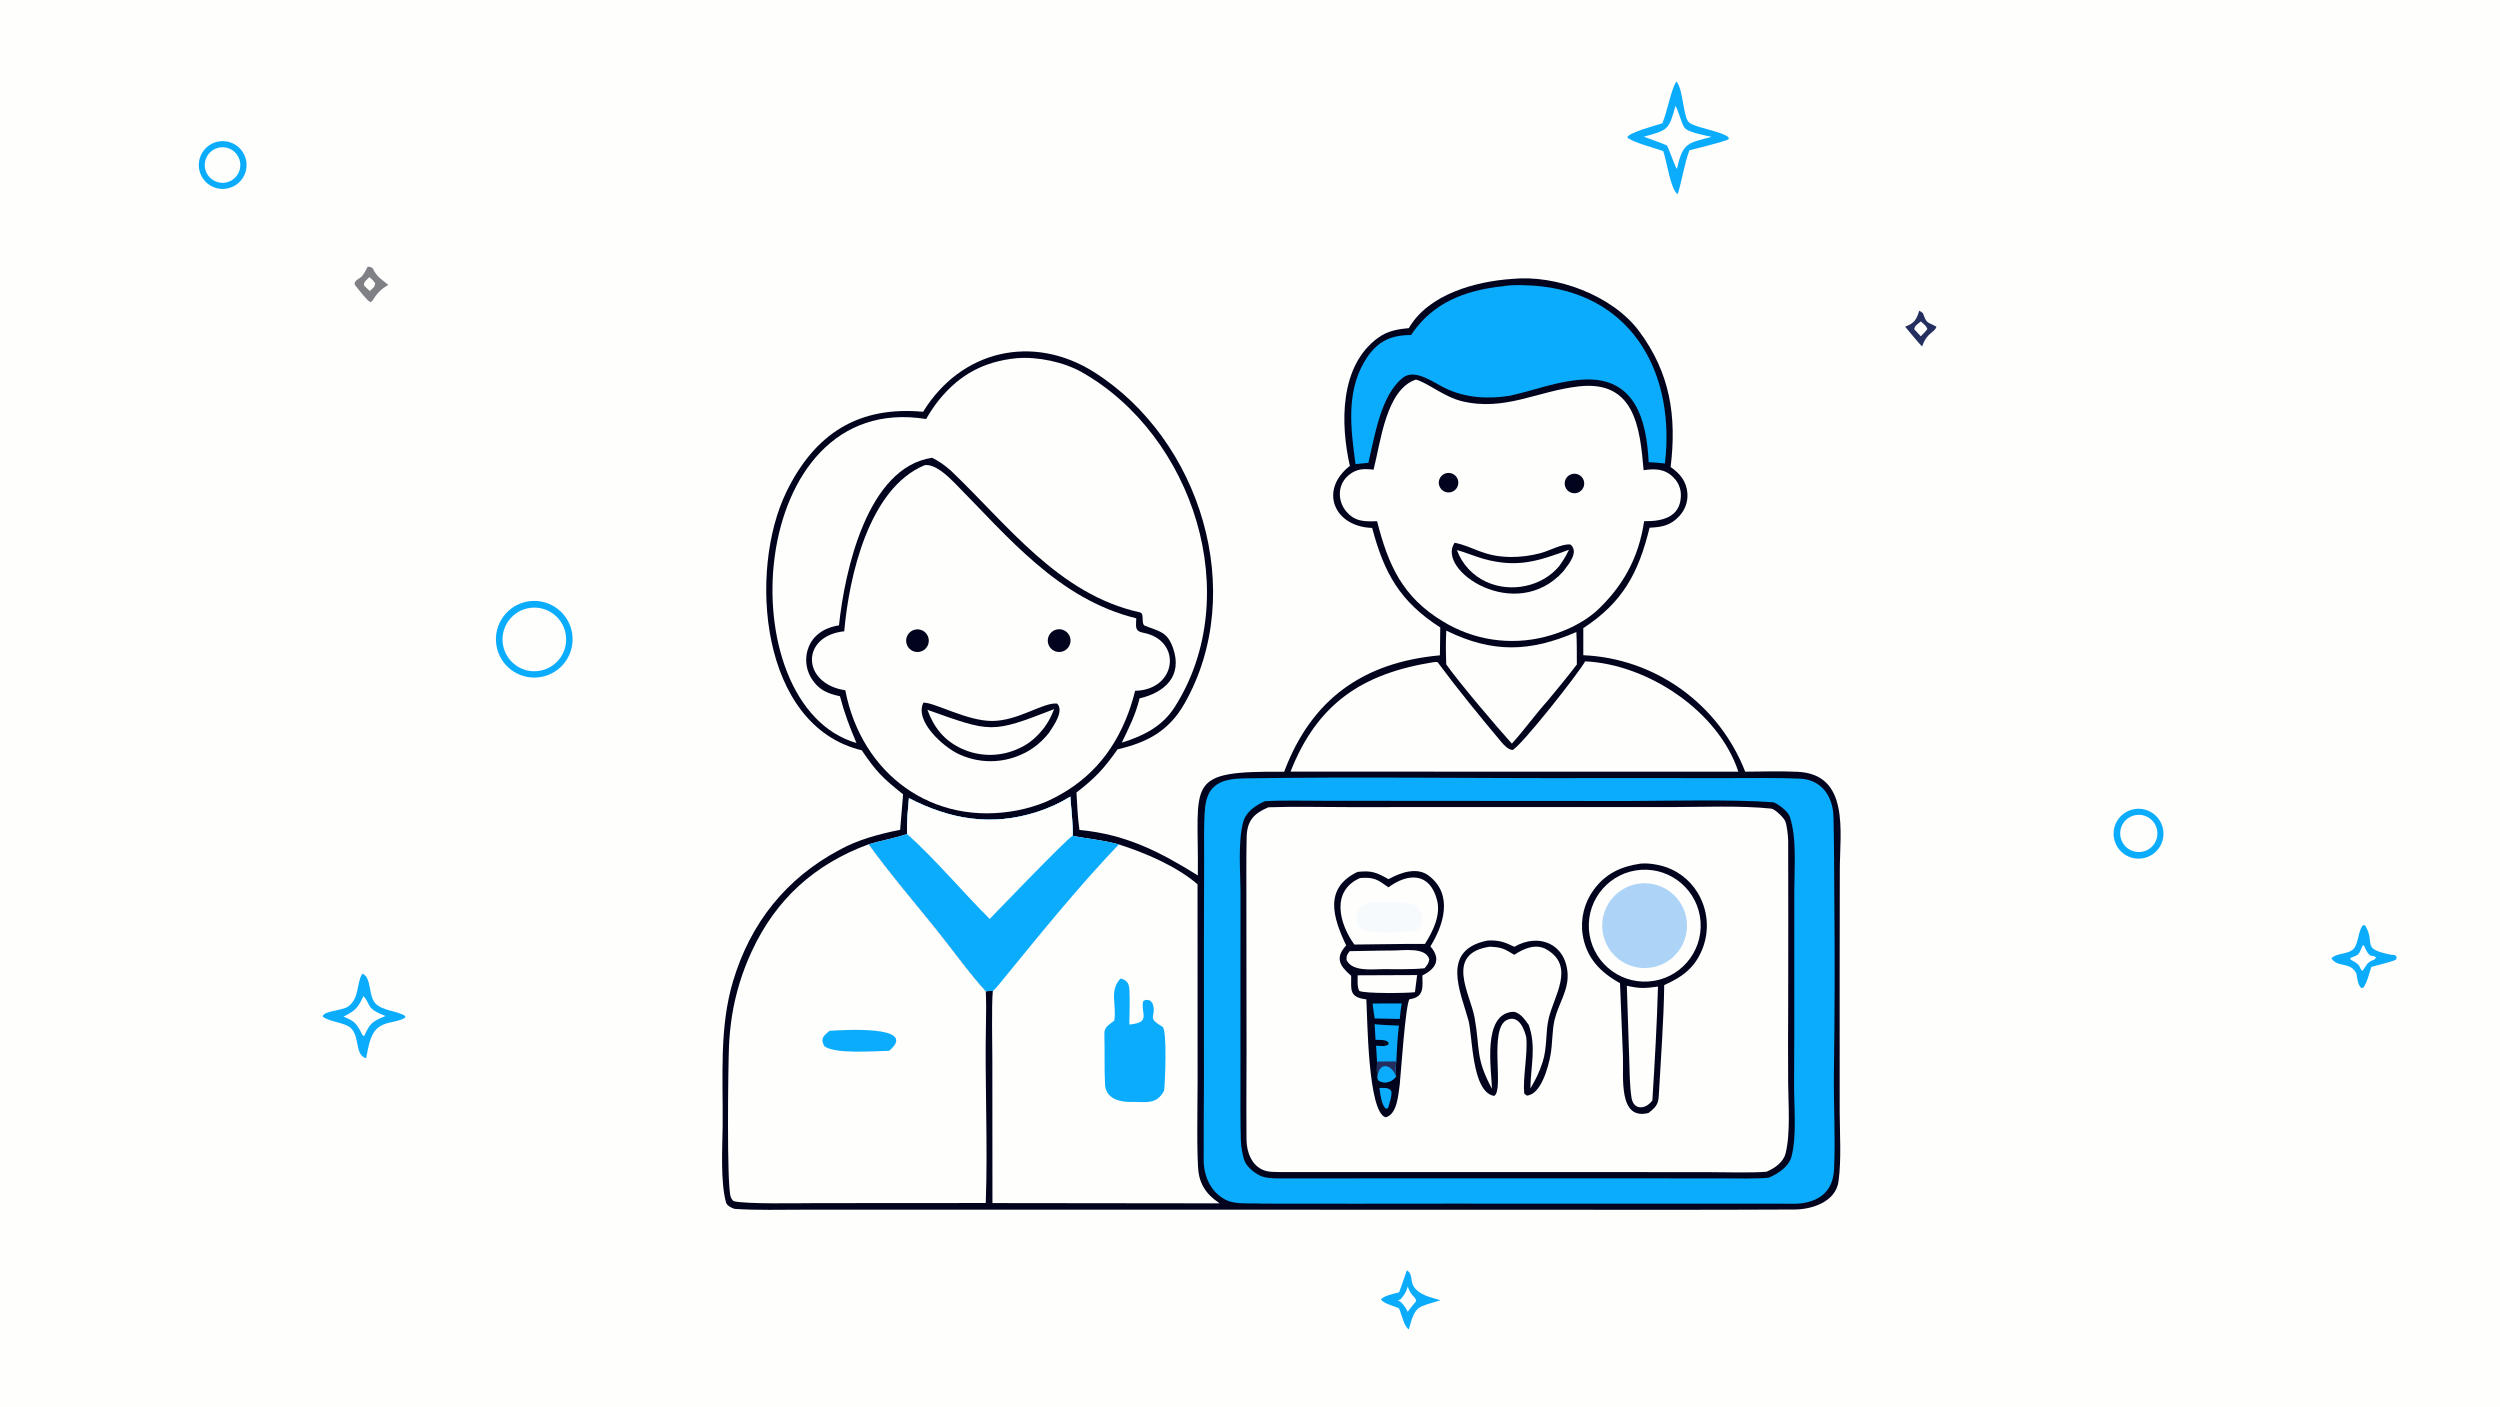 <svg version="1.1" xmlns="http://www.w3.org/2000/svg" style="display: block;" viewBox="0 0 2048 1152" width="1820" height="1024" preserveAspectRatio="none">
<path transform="translate(0,0)" fill="rgb(254,254,253)" d="M 0 0 L 2048 0 L 2048 1152 L 0 1152 L 0 0 z"/>
<path transform="translate(0,0)" fill="rgb(2,4,29)" d="M 1238.71 228.427 C 1274.6 224.804 1320.91 241.789 1342.87 271.394 C 1368.29 305.661 1373.61 340.965 1368.59 382.485 C 1376.3 387.799 1381.71 394.453 1382.34 404.192 C 1382.77 410.993 1380.37 417.669 1375.72 422.647 C 1368.53 430.462 1361.24 431.768 1351.33 432.185 C 1342.22 469.399 1329.33 493.332 1297.05 514.445 L 1297.04 536.623 C 1356.3 539.2 1408.26 576.972 1429.67 631.995 C 1443.74 631.884 1458.51 631.448 1472.53 632.091 C 1515.46 634.06 1507.23 681.444 1507.17 712.157 L 1507.05 801.92 L 1507.07 909.979 C 1507.14 928.131 1508.56 949.904 1506.12 967.56 C 1503.81 984.288 1484.46 990.518 1470.18 990.591 C 1393.81 990.984 1317.46 990.784 1241.11 990.759 L 807.982 990.718 L 658.122 990.731 C 641.182 990.732 618.918 991.319 601.753 990.062 C 599.329 989.32 595.436 987.405 594.748 984.843 C 590.073 967.42 591.788 940.373 591.986 922.489 C 592.427 882.614 589.02 841.846 600.569 803.413 C 614.832 755.949 643.847 719.472 687.536 696.137 C 702.434 687.81 720.747 682.855 737.381 679.641 L 739.828 650.551 C 722.994 637.075 717.928 632.159 705.964 614.493 C 622.304 594.453 612.872 467.232 644.198 402.883 C 667.554 354.903 703.425 332.402 756.223 337.235 C 787.335 286.679 846.253 273.043 896.517 304.908 C 983.303 359.924 1022.4 484.787 970.321 576.271 C 957.512 598.772 939.629 608.128 915.539 613.699 C 903.681 630.258 897.819 636.607 881.838 649.088 C 882.416 659.272 882.836 669.64 884.283 679.725 C 922.383 683.305 949.782 697.428 981.273 716.974 C 982.106 639.91 969.416 631.411 1051.99 632.032 C 1074.27 572.746 1116.49 542.491 1179.57 536.716 L 1179.86 513.912 C 1146.74 492.61 1133.92 469.414 1124.06 432.372 C 1092.59 431.403 1080.47 401.238 1105.81 381.566 C 1098.11 347.717 1097.06 299.707 1128.98 276.622 C 1137.04 270.794 1144.65 269.772 1154.15 268.65 C 1170.34 240.857 1208.89 230.441 1238.71 228.427 z"/>
<path transform="translate(0,0)" fill="rgb(11,172,252)" d="M 1019.03 637.497 C 1113.1 636.02 1208.59 637.522 1302.75 637.255 L 1418.45 637.267 C 1437.19 637.329 1456.07 636.861 1474.76 637.732 C 1492.33 638.551 1501.56 652.394 1501.98 668.972 C 1502.55 691.91 1502.56 714.808 1502.68 737.732 C 1503.13 784.324 1503.02 830.919 1502.35 877.509 C 1501.99 904.119 1503.68 931.149 1502.46 957.662 C 1501.59 976.435 1489.43 984.752 1472.22 985.833 L 1187.15 985.772 C 1135.92 985.817 1084.69 985.9 1033.45 985.77 C 1024.91 985.153 1012.92 986.678 1005.09 983.109 C 992.088 977.176 986.089 963.51 986.048 950.029 C 985.982 928.122 986.185 906.401 986.276 884.613 L 986.252 775.87 L 986.432 702.524 C 986.477 689.029 985.954 675.171 987.2 661.755 C 989.068 641.637 1001.74 637.862 1019.03 637.497 z"/>
<path transform="translate(0,0)" fill="rgb(2,4,29)" d="M 1035.98 656.24 C 1048.58 655.278 1071.14 655.848 1084.22 655.838 L 1181.12 655.918 L 1333.39 656.016 C 1365.34 655.932 1419.38 654.56 1452.87 657.083 C 1457.16 658.703 1464.74 664.575 1466.14 668.696 C 1472.09 686.216 1469.89 710.803 1469.89 729.19 L 1469.87 816.304 C 1469.86 839.98 1469.93 863.314 1469.71 887.442 C 1469.56 905.21 1472.1 930.09 1467.62 947.163 C 1465.45 955.452 1456.87 961.108 1449.24 964.429 C 1443.24 965.573 1419.2 965.121 1411.8 965.115 L 1333.26 965.058 L 1139.08 965.064 C 1108.54 965.059 1077.98 965.162 1047.45 965.129 C 1043.37 965.124 1037.57 964.87 1033.83 963.506 C 1028.84 961.687 1022.03 956.364 1019.85 951.462 C 1017.86 946.999 1016.64 938.768 1016.49 933.69 C 1016.05 918.168 1016.21 902.354 1016.2 886.816 L 1016.18 801.106 L 1016.23 730.171 C 1016.1 713.691 1014.11 689.503 1018.32 673.532 C 1020.55 665.065 1028.13 659.814 1035.98 656.24 z"/>
<path transform="translate(0,0)" fill="rgb(254,254,253)" d="M 1039.07 661.168 C 1059.61 660.445 1084.38 661.04 1105.28 661.027 L 1231.57 660.984 L 1368.32 661.011 C 1393.22 660.985 1426 659.613 1451.13 662.265 C 1453.97 662.565 1461.44 669.799 1462.47 672.57 C 1463.94 676.478 1464.75 684.05 1464.87 688.549 C 1465.04 733.018 1464.93 777.802 1464.88 822.253 C 1464.74 843.867 1464.73 865.482 1464.86 887.097 C 1465 903.765 1466.86 928.211 1462.77 944.53 C 1460.9 951.955 1454.04 956.641 1447.13 959.634 C 1434.98 960.718 1412.03 959.979 1398.91 959.973 L 1305.08 959.929 C 1219.81 959.893 1134.45 959.999 1049.18 959.941 C 1044.63 959.751 1039.82 960.123 1035.52 958.529 C 1025.4 954.772 1021.23 943.631 1021.14 933.394 C 1020.85 900.762 1021.31 868.066 1021.13 835.392 L 1021.04 737.17 C 1021.07 719.979 1020.88 702.802 1021.26 685.613 C 1021.55 672.2 1027.13 666.222 1039.07 661.168 z"/>
<path transform="translate(0,0)" fill="rgb(2,4,29)" d="M 1343.88 707.322 C 1350.06 706.601 1359.09 708.185 1364.92 710.218 C 1377.39 714.6 1387.58 723.805 1393.2 735.768 C 1399.18 748.319 1399.88 762.748 1395.13 775.816 C 1389.04 792.313 1378.46 799.998 1363.32 806.798 C 1362.94 836.837 1360.46 867.95 1358.84 897.991 C 1358.47 904.93 1355.58 907.513 1350.47 911.525 C 1325.48 917.885 1330.13 881.964 1329.52 865.344 L 1327.11 805.222 C 1311.05 796.402 1299.49 784.461 1296.54 765.623 C 1294.53 752.576 1297.81 739.268 1305.64 728.641 C 1315.46 715.332 1328.04 709.589 1343.88 707.322 z"/>
<path transform="translate(0,0)" fill="rgb(254,254,253)" d="M 1344.37 712.386 C 1369.6 710.726 1391.41 729.817 1393.1 755.046 C 1394.8 780.276 1375.73 802.109 1350.51 803.835 C 1325.23 805.564 1303.35 786.459 1301.65 761.183 C 1299.96 735.907 1319.09 714.05 1344.37 712.386 z"/>
<path transform="translate(0,0)" fill="rgb(173,212,246)" d="M 1339.16 724.336 C 1357.8 719.856 1376.54 731.324 1381.04 749.958 C 1385.53 768.592 1374.08 787.345 1355.45 791.858 C 1336.8 796.376 1318.01 784.908 1313.51 766.25 C 1309.01 747.593 1320.5 728.821 1339.16 724.336 z"/>
<path transform="translate(0,0)" fill="rgb(254,254,253)" d="M 1332.7 807.34 C 1343.33 809.76 1347.62 809.462 1358.21 808.012 C 1357.41 838.428 1355.52 870.934 1353.61 901.312 C 1347.64 909.19 1338.07 909.003 1336.53 899.021 C 1334.98 888.92 1335.02 877.203 1334.65 866.986 L 1332.7 807.34 z"/>
<path transform="translate(0,0)" fill="rgb(2,4,29)" d="M 1112.06 714.099 C 1123.67 712.785 1127.57 714.504 1137.48 720.042 L 1138 719.755 C 1147.67 714.473 1160.82 709.972 1170.27 717.055 C 1191.13 732.707 1182.2 758.27 1171.78 775.116 C 1181.02 785.65 1176.05 793.611 1165.21 798.897 C 1165.38 808.061 1166.83 816.184 1155.72 818.206 L 1154.68 818.389 C 1151.45 821.799 1147.65 878.665 1146.65 888.398 C 1145.44 896.978 1144.53 912.499 1135.24 915.07 C 1120.38 911.516 1120.25 832.582 1119.3 818.496 C 1105.16 816.707 1106.92 811.04 1106.88 799.164 L 1106.13 798.509 C 1097.18 790.717 1093.71 784.118 1102.79 774.314 C 1092.02 751.588 1084.23 727.482 1112.06 714.099 z"/>
<path transform="translate(0,0)" fill="rgb(254,254,253)" d="M 1137.4 726.724 C 1153.18 715.029 1171.17 714.138 1177.18 737.021 C 1180.45 749.511 1173.96 762.596 1167.31 773.084 C 1148.45 772.922 1128.5 773.486 1109.49 773.581 C 1097.02 756.395 1090.16 729.775 1114.11 719.1 C 1125.63 718.261 1128.35 720.236 1137.4 726.724 z"/>
<path transform="translate(0,0)" fill="rgb(246,250,252)" d="M 1120.68 739.112 C 1126.99 738.202 1149.5 738.717 1156.29 740.255 C 1164.53 742.118 1170.96 758.631 1157.88 762.895 C 1145.91 762.832 1105.24 769.225 1111.58 749.157 C 1113.51 743.059 1115.48 742.074 1120.68 739.112 z"/>
<path transform="translate(0,0)" fill="rgb(254,254,253)" d="M 1105.65 778.995 C 1117.27 778.946 1128.96 778.44 1140.54 778.481 C 1149.31 778.511 1167.97 775.407 1170.86 785.644 C 1170.38 789.176 1169.18 790.262 1167.01 792.987 C 1156.16 794.158 1143.73 793.644 1132.67 793.74 C 1123.28 793.822 1107.66 795.8 1103.09 786.229 C 1102.94 782.486 1103.49 781.944 1105.65 778.995 z"/>
<path transform="translate(0,0)" fill="rgb(11,172,252)" d="M 1126.08 838.796 C 1132.69 839.509 1139.32 839.695 1145.96 839.971 C 1144.9 848.804 1144.28 860.331 1143.84 869.276 C 1143.15 874.628 1143.23 876.206 1143.7 881.627 C 1140.18 886.113 1134.6 888.083 1129.39 885.028 L 1128.58 883.406 C 1127.67 879.669 1128.01 873.46 1128.06 869.43 L 1127.28 856.397 C 1131.16 856.643 1134.4 857.41 1137.42 855.353 L 1137.41 853.65 C 1134.79 851.264 1130.55 851.738 1126.85 851.66 L 1126.08 838.796 z"/>
<path transform="translate(0,0)" fill="rgb(11,172,252)" d="M 1128.06 869.43 L 1143.84 869.276 C 1143.15 874.628 1143.23 876.206 1143.7 881.627 C 1140.18 886.113 1134.6 888.083 1129.39 885.028 L 1128.58 883.406 C 1127.67 879.669 1128.01 873.46 1128.06 869.43 z"/>
<path transform="translate(0,0)" fill="rgb(36,47,95)" d="M 1128.06 869.43 L 1143.84 869.276 C 1143.15 874.628 1143.23 876.206 1143.7 881.627 C 1139.96 871.047 1128.75 869.053 1128.58 883.406 C 1127.67 879.669 1128.01 873.46 1128.06 869.43 z"/>
<path transform="translate(0,0)" fill="rgb(254,254,253)" d="M 1112.2 798.777 L 1160.91 798.586 L 1159.12 812.589 C 1153.74 813.411 1117.76 813.924 1113.46 811.537 C 1111.74 808.01 1112.18 802.842 1112.2 798.777 z"/>
<path transform="translate(0,0)" fill="rgb(11,172,252)" d="M 1124.42 821.869 L 1148.27 821.853 C 1147.51 825.808 1147.12 830.476 1146.68 834.535 L 1126.16 834.129 C 1125.42 830.354 1124.93 825.75 1124.42 821.869 z"/>
<path transform="translate(0,0)" fill="rgb(11,172,252)" d="M 1130.01 891.043 C 1135.06 891.065 1136.54 890.423 1139.65 893.275 C 1140.64 896.934 1138.29 903.279 1137.18 907.278 C 1136.28 908.073 1136.7 907.721 1135.14 907.904 C 1131.51 904.386 1130.77 896.112 1130.01 891.043 z"/>
<path transform="translate(0,0)" fill="rgb(2,4,29)" d="M 1240.56 775.417 C 1260.59 763.863 1282.19 772.901 1284.13 796.637 C 1285.29 810.942 1276.64 822 1273.52 835.206 C 1271.39 844.234 1271.87 854.954 1270.13 864.297 C 1268.32 874.067 1262.26 896.801 1250.6 897.267 C 1250.04 896.772 1249.38 896.183 1248.61 895.499 C 1247.43 882.23 1251.66 862.682 1250.31 849.608 C 1249.1 844.263 1244.78 830.822 1234.71 835.226 C 1219.17 842.016 1232.58 893.264 1223.95 897.564 C 1205.48 894.346 1206.41 848.351 1202.98 835.779 C 1196.6 812.376 1179.68 777.992 1218.67 770.297 C 1227.8 769.85 1232.51 771.489 1240.56 775.417 z"/>
<path transform="translate(0,0)" fill="rgb(254,254,253)" d="M 1220.41 775.342 C 1230.24 775.776 1232.24 777.039 1240.51 781.975 C 1248.23 776.866 1258.07 772.497 1266.86 777.555 C 1290.72 791.295 1272.95 815.521 1268.65 834.256 C 1265.97 845.926 1267.58 858.165 1263.63 870.085 C 1260.68 878.971 1258.3 883.61 1253.69 891.46 C 1253.98 872.919 1258.65 857.245 1252.35 839.437 C 1249.37 835.227 1244.49 828.052 1238.58 828.719 C 1214.32 831.456 1221.73 875.342 1222.22 891.701 C 1208.45 866.261 1212.62 859.1 1207.96 833.32 C 1204.5 814.158 1183.15 780.946 1220.41 775.342 z"/>
<path transform="translate(0,0)" fill="rgb(254,254,253)" d="M 744.597 653.674 C 778.457 671.171 812.267 676.91 849.362 665.038 C 858.977 661.968 868.185 657.745 876.785 652.46 C 877.34 659.339 879.304 678.554 878.719 684.477 C 892.328 687.325 901.916 687.6 916.529 691.599 C 937.95 698.351 963.821 709.408 981.023 724.242 L 981.073 886.226 C 981.057 901.075 980.136 949.297 981.961 960.877 C 983.018 967.901 986.337 974.388 991.414 979.356 C 993.887 981.777 996.279 983.553 999.091 985.534 L 813.012 985.323 L 812.928 868.926 C 812.925 857.201 812.186 822.252 813.324 811.642 C 811.647 811.665 809.107 811.571 807.559 811.938 C 795.76 799.346 778.903 776.114 767.22 761.587 C 749.389 739.414 727.867 714.213 711.589 691.446 C 722.052 688.434 732.703 686.498 743.14 683.122 C 742.631 673.535 743.775 663.289 744.597 653.674 z"/>
<path transform="translate(0,0)" fill="rgb(11,172,252)" d="M 744.597 653.674 C 778.457 671.171 812.267 676.91 849.362 665.038 C 858.977 661.968 868.185 657.745 876.785 652.46 C 877.34 659.339 879.304 678.554 878.719 684.477 C 892.328 687.325 901.916 687.6 916.529 691.599 C 883.555 726.124 853.18 763.656 822.976 800.594 C 820.851 803.193 815.793 809.739 813.324 811.642 C 811.647 811.665 809.107 811.571 807.559 811.938 C 795.76 799.346 778.903 776.114 767.22 761.587 C 749.389 739.414 727.867 714.213 711.589 691.446 C 722.052 688.434 732.703 686.498 743.14 683.122 C 742.631 673.535 743.775 663.289 744.597 653.674 z"/>
<path transform="translate(0,0)" fill="rgb(254,254,253)" d="M 744.597 653.674 C 778.457 671.171 812.267 676.91 849.362 665.038 C 858.977 661.968 868.185 657.745 876.785 652.46 C 877.34 659.339 879.304 678.554 878.719 684.477 C 874.286 686.521 817.293 745.955 810.752 752.61 C 789.605 731.54 764.47 701.913 743.14 683.122 C 742.631 673.535 743.775 663.289 744.597 653.674 z"/>
<path transform="translate(0,0)" fill="rgb(11,172,252)" d="M 917.974 801.38 C 923.696 802.836 924.989 805.757 925.251 811.35 C 925.673 820.372 925.219 830.089 925.143 839.112 C 943.515 837.375 934.182 830.119 936.515 819.965 L 938.412 818.872 C 942.525 819.319 941.122 818.632 943.908 821.208 C 948.499 832.602 938.04 832.753 952.275 840.85 C 956.347 843.167 954.396 888.224 953.632 893.291 C 947.363 905.086 938.595 902.287 927.419 902.493 C 917.839 902.769 905.854 900.136 905.249 888.238 C 904.573 874.924 905.093 860.206 904.697 846.739 C 904.527 840.945 908.646 839.374 912.776 835.907 C 915.051 823.292 908.351 811.384 917.974 801.38 z"/>
<path transform="translate(0,0)" fill="rgb(254,254,253)" d="M 807.531 985.271 L 669.011 985.36 C 655.109 985.369 610.743 986.303 601.047 983.748 C 599.922 982.782 599.214 981.827 598.661 980.436 C 595.193 971.708 596.547 871.907 597.176 856.93 C 597.551 848.295 598.421 839.688 599.783 831.152 C 602.748 813.129 608.166 795.597 615.885 779.043 C 635.697 736.29 667.538 707.695 711.589 691.446 C 727.867 714.213 749.389 739.414 767.22 761.587 C 778.903 776.114 795.76 799.346 807.559 811.938 C 807.927 819.963 807.888 829.554 807.711 837.578 C 806.636 886.386 809.34 936.578 807.531 985.271 z"/>
<path transform="translate(0,0)" fill="rgb(11,172,252)" d="M 679.513 844.245 C 686.206 843.872 754.191 838.785 728.382 860.619 C 715.405 860.866 684.542 863.405 675.437 856.98 C 671.747 850.789 674.469 848.456 679.513 844.245 z"/>
<path transform="translate(0,0)" fill="rgb(254,254,253)" d="M 757.687 380.915 C 766.258 380.016 776.437 389.873 782.274 395.771 C 826.244 440.198 867.106 490.714 930.812 506.405 C 930.772 512.833 929.122 516.844 936.624 518.248 C 968.526 524.218 964.515 564.975 929.886 565.773 C 928.352 571.984 926.476 578.104 924.266 584.108 C 911.626 617.824 890.108 641.672 857.304 656.479 C 849.714 659.638 841.828 662.032 833.763 663.623 C 764.121 677.217 705.706 634.013 692.471 565.34 C 656.567 559.95 655.807 520.768 691.608 517.025 C 695.475 472.614 711.624 399.706 757.687 380.915 z"/>
<path transform="translate(0,0)" fill="rgb(2,4,29)" d="M 756.459 575.459 C 765.476 575.177 792.292 590.617 812.9 590.463 C 834.503 590.303 854.148 575.223 865.963 576.179 C 871.971 582.197 863.114 594.433 859.303 600.203 C 852.128 609.256 843.459 615.689 832.561 619.659 C 817.103 625.337 800.011 624.555 785.136 617.488 C 772.818 611.658 748.944 590.728 756.459 575.459 z"/>
<path transform="translate(0,0)" fill="rgb(254,254,253)" d="M 759.724 581.36 C 812.141 599.901 811.86 600.961 863.525 580.769 C 860.801 587.484 859.813 589.531 855.732 595.531 C 848.746 604.509 842.146 610.188 831.27 614.406 C 817.385 619.859 801.888 619.485 788.283 613.367 C 773.566 606.701 765.232 596.099 759.724 581.36 z"/>
<path transform="translate(0,0)" fill="rgb(2,4,29)" d="M 865.225 515.659 C 870.14 514.322 875.218 517.177 876.631 522.07 C 878.043 526.964 875.267 532.086 870.396 533.574 C 867.177 534.557 863.679 533.729 861.242 531.408 C 858.805 529.087 857.808 525.632 858.633 522.37 C 859.458 519.107 861.978 516.542 865.225 515.659 z"/>
<path transform="translate(0,0)" fill="rgb(2,4,29)" d="M 749.833 515.604 C 754.848 514.635 759.705 517.9 760.701 522.91 C 761.698 527.92 758.461 532.795 753.456 533.819 C 748.412 534.852 743.491 531.583 742.486 526.534 C 741.482 521.484 744.777 516.581 749.833 515.604 z"/>
<path transform="translate(0,0)" fill="rgb(254,254,253)" d="M 832.639 293.387 C 849.911 291.912 871.513 296.423 886.628 305.047 C 977.596 356.949 1020.26 488.088 962.318 579.073 C 952.031 595.226 936.425 602.729 918.95 608.227 C 924.857 596.042 930.328 585.248 933.516 571.974 C 953.992 567.241 969.128 553.833 960.907 530.626 C 956.067 516.963 949.486 517.191 937.167 512.149 C 934.765 508.514 937.644 502.363 933.718 501.499 C 867.132 486.859 825.279 429.546 778.773 385.292 C 773.487 380.764 769.857 378.105 763.634 374.909 C 710.335 382.707 691.976 467.9 687.291 512.164 C 674.587 514.154 664.087 521.098 661.103 534.294 C 659.452 541.754 660.847 549.564 664.978 555.991 C 670.784 565.064 678.086 568.136 688.083 570.205 C 691.993 584.904 695.795 594.669 701.608 608.515 C 595.655 578.017 610.113 319.161 758.687 343.194 C 761.814 337.648 765.382 332.364 769.358 327.391 C 786.249 306.66 806.18 296.043 832.639 293.387 z"/>
<path transform="translate(0,0)" fill="rgb(254,254,253)" d="M 1159.84 310.876 C 1168.69 313.072 1183.2 325.048 1197.26 328.505 C 1232.61 337.196 1259.54 320.181 1293.64 316.42 C 1339.43 311.371 1343.47 350.74 1346.44 385.067 C 1356.01 383.801 1363.67 383.747 1371 391.12 C 1374.97 395.066 1377.13 400.474 1376.98 406.068 C 1376.56 423.999 1361.17 427.062 1346.87 426.858 C 1342.45 456.917 1329.44 480.426 1307.42 500.796 C 1295.76 510.872 1280.4 517.853 1265.53 521.594 C 1237.2 528.818 1207.15 524.291 1182.21 509.041 C 1148.88 489.066 1137.19 462.67 1128.11 426.837 C 1117.87 427.223 1109.88 427.358 1102.7 418.688 C 1098.98 414.213 1097.18 408.453 1097.68 402.657 C 1098.16 397.281 1100.83 392.338 1105.06 388.987 C 1111.72 383.654 1117.31 383.835 1125.23 384.66 C 1131.07 361.921 1135.38 319.185 1159.84 310.876 z"/>
<path transform="translate(0,0)" fill="rgb(2,4,29)" d="M 1191.65 444.507 C 1207.65 447.729 1214.63 455.878 1237.6 456.173 C 1245.76 456.199 1253.89 455.161 1261.77 453.086 C 1269.26 451.163 1280.35 444.864 1286.64 446.02 C 1293.7 452.213 1284.91 462.191 1280.55 468.076 C 1241.36 511.113 1175.93 466.849 1191.65 444.507 z"/>
<path transform="translate(0,0)" fill="rgb(254,254,253)" d="M 1193.5 450.504 C 1197.05 451.243 1210.19 456.33 1215.61 457.801 C 1243.06 465.251 1260 459.635 1285.32 450.25 C 1282.51 455.933 1281 458.377 1277.34 463.574 C 1263.24 480.625 1237.56 485.686 1217.66 476.551 C 1206.44 471.451 1197.74 462.069 1193.5 450.504 z"/>
<path transform="translate(0,0)" fill="rgb(2,4,29)" d="M 1287.25 388.381 C 1291.42 386.985 1295.94 389.216 1297.36 393.377 C 1298.79 397.539 1296.59 402.072 1292.44 403.529 C 1288.25 405.001 1283.66 402.775 1282.22 398.571 C 1280.78 394.366 1283.03 389.792 1287.25 388.381 z"/>
<path transform="translate(0,0)" fill="rgb(2,4,29)" d="M 1185.19 387.46 C 1189.26 386.696 1193.24 389.167 1194.36 393.156 C 1195.48 397.144 1193.37 401.327 1189.5 402.796 C 1186.67 403.869 1183.48 403.253 1181.25 401.204 C 1179.02 399.155 1178.14 396.025 1178.98 393.116 C 1179.81 390.207 1182.22 388.018 1185.19 387.46 z"/>
<path transform="translate(0,0)" fill="rgb(254,254,253)" d="M 1298.56 541.648 C 1349.81 544.023 1407.72 582.358 1424.05 632.011 L 1382.5 632.002 L 1057.22 631.948 C 1079.1 576.222 1115.99 551.632 1174.16 542.352 C 1174.55 542.236 1177.41 541.93 1177.77 542.417 C 1194.3 564.753 1211.95 586.26 1229.79 607.551 C 1232.06 610.262 1235.49 614.035 1239.2 614.248 C 1247.04 609.893 1293.25 551.341 1298.56 541.648 z"/>
<path transform="translate(0,0)" fill="rgb(11,172,252)" d="M 1231.49 234.38 C 1239.8 232.892 1254.04 233.554 1262.6 234.521 C 1339.27 243.186 1372.4 308.042 1363.91 379.575 C 1359.86 379.044 1354.74 378.803 1350.59 378.491 C 1348.91 344.067 1339.67 308.562 1297.13 310.855 C 1275.69 312.01 1257.46 319.598 1236.78 324.122 C 1218.72 327.01 1200.17 325.865 1183.61 317.759 C 1175.12 313.721 1159.32 301.696 1149.58 309.124 C 1131.05 323.247 1126.06 357.85 1121 379.046 L 1110.45 380.105 C 1106.67 352.227 1102.6 322.085 1117.53 296.545 C 1126.85 280.613 1137.74 274.397 1155.93 274.384 C 1157.56 271.964 1159.3 269.614 1161.14 267.34 C 1178.96 245.459 1204.4 237.261 1231.49 234.38 z"/>
<path transform="translate(0,0)" fill="rgb(254,254,253)" d="M 1184.78 516.475 C 1222.5 534.981 1253.36 534.162 1291.36 517.618 C 1291.81 526.356 1291.72 535.43 1291.75 544.206 C 1284.06 554.388 1275.83 564.196 1267.71 574.037 C 1258.05 584.713 1248.84 597.648 1238.52 609.04 C 1225.89 595.067 1195.52 559.328 1184.77 544.156 C 1184.41 534.12 1184.31 526.479 1184.78 516.475 z"/>
<path transform="translate(0,0)" fill="rgb(11,172,252)" d="M 429.998 493.09 C 440.969 490.329 452.577 493.683 460.386 501.869 C 468.194 510.055 470.996 521.808 467.721 532.637 C 464.446 543.465 455.599 551.695 444.563 554.181 C 427.792 557.958 411.101 547.55 407.114 530.827 C 403.128 514.105 413.327 497.285 429.998 493.09 z"/>
<path transform="translate(0,0)" fill="rgb(254,254,253)" d="M 432.466 498.173 C 446.647 495.247 460.494 504.444 463.296 518.65 C 466.099 532.856 456.781 546.623 442.551 549.301 C 428.495 551.947 414.934 542.768 412.166 528.736 C 409.398 514.703 418.458 501.063 432.466 498.173 z"/>
<path transform="translate(0,0)" fill="rgb(11,172,252)" d="M 1373.28 66.764 C 1378.98 72.556 1378.7 96.062 1383.7 100.309 C 1388.9 104.72 1409.9 107.276 1416.12 112.515 L 1416.05 114.065 C 1413.61 115.769 1388.15 122.016 1383.97 123.089 C 1379.68 134.712 1378.06 146.925 1374.46 158.902 C 1374.39 158.876 1374.3 158.862 1374.23 158.823 C 1368.74 155.97 1365.11 130.801 1362.55 123.797 C 1355.94 121.265 1336.65 116.475 1332.97 112.409 C 1335.1 108.285 1355.98 102.901 1361.78 100.968 C 1366.03 91.144 1368.68 73.755 1373.28 66.764 z"/>
<path transform="translate(0,0)" fill="rgb(254,254,253)" d="M 1372.5 86.788 C 1374.72 89.649 1377.47 101.48 1380.09 104.748 C 1383.15 108.57 1397.68 111.055 1402.07 112.061 C 1382.98 117.158 1378.65 116.835 1374.17 136.739 L 1373.74 138.338 C 1372.43 137.45 1368.05 123.767 1365.58 119.159 C 1360.6 116.861 1351.94 113.939 1346.55 111.962 C 1366.25 106.626 1367.21 106.54 1372.5 86.788 z"/>
<path transform="translate(0,0)" fill="rgb(11,172,252)" d="M 296.872 797.396 C 304.528 800.532 301.606 815.162 307.361 821.568 C 313.103 827.96 325.309 827.698 332.008 832.14 L 331.866 833.528 C 325.553 837.366 317.547 836.465 311.008 840.712 C 303.052 845.88 301.739 857.942 299.929 866.76 C 290.446 863.907 295.035 849.647 287.572 842.137 C 282.915 837.45 270.422 837.079 264.479 832.744 C 263.847 827.947 280.681 827.853 285.519 824.132 C 294.712 817.062 291.891 804.996 296.872 797.396 z"/>
<path transform="translate(0,0)" fill="rgb(254,254,253)" d="M 297.694 815.819 C 304.292 822.879 298.995 825.603 315.761 832.116 C 305.028 836.614 303.044 837.844 298.466 848.306 C 296.764 848.345 297.035 847.723 295.707 845.241 C 291.464 837.316 289.681 836.148 281.473 832.552 C 291.196 827.669 293.062 825.684 297.694 815.819 z"/>
<path transform="translate(0,0)" fill="rgb(11,172,252)" d="M 1746.13 663.207 C 1757 660.013 1768.39 666.271 1771.52 677.157 C 1774.66 688.043 1768.33 699.4 1757.43 702.471 C 1746.61 705.518 1735.37 699.256 1732.26 688.457 C 1729.15 677.657 1735.35 666.376 1746.13 663.207 z"/>
<path transform="translate(0,0)" fill="rgb(254,254,253)" d="M 1751.48 667.357 C 1759.74 667.02 1766.76 673.33 1767.3 681.579 C 1767.85 689.828 1761.71 697.006 1753.48 697.757 C 1747.97 698.26 1742.62 695.734 1739.5 691.159 C 1736.39 686.584 1736 680.679 1738.48 675.734 C 1740.97 670.789 1745.95 667.582 1751.48 667.357 z"/>
<path transform="translate(0,0)" fill="rgb(11,172,252)" d="M 177.842 116.133 C 184.696 114.481 191.909 116.642 196.725 121.79 C 201.541 126.939 203.216 134.28 201.11 141.009 C 199.005 147.737 193.443 152.813 186.551 154.298 C 176.074 156.554 165.73 149.966 163.346 139.517 C 160.961 129.068 167.423 118.645 177.842 116.133 z"/>
<path transform="translate(0,0)" fill="rgb(254,254,253)" d="M 182.262 120.604 C 190.083 120.587 196.521 126.747 196.849 134.56 C 197.177 142.374 191.278 149.052 183.484 149.691 C 178.159 150.127 173.022 147.613 170.099 143.141 C 167.177 138.668 166.937 132.955 169.474 128.253 C 172.012 123.551 176.92 120.615 182.262 120.604 z"/>
<path transform="translate(0,0)" fill="rgb(11,172,252)" d="M 1930.38 797.371 C 1925.4 787.306 1915.2 792.842 1909.89 784.928 C 1914.21 780.152 1924.17 781.916 1928.37 776.765 C 1932.14 772.156 1931.8 761.895 1935.86 757.596 L 1937.58 758.003 C 1946.71 773.395 1933.09 776.76 1959.16 782.022 C 1962.33 782.23 1961.32 781.704 1963.32 783.65 C 1963.11 784.758 1963.19 785.781 1962.55 786.064 C 1957.46 788.319 1948.34 790.222 1942.61 791.87 C 1940.78 797.389 1939.22 804.429 1936.12 808.851 L 1934.35 809.216 C 1931.42 806.454 1931.19 801.588 1930.38 797.371 z"/>
<path transform="translate(0,0)" fill="rgb(254,254,253)" d="M 1933.7 793.163 L 1933.36 792.401 C 1931.9 789.033 1928.79 787.767 1925.54 785.88 L 1925.58 784.505 C 1932.85 781.893 1932.25 781.877 1935.35 774.569 L 1936.46 774.205 C 1937.99 777.48 1939.04 780.576 1941.96 782.643 C 1943.97 782.969 1944.94 782.938 1946.58 784.176 L 1945.02 785.935 C 1939.39 787.923 1939.01 789.812 1935.48 795.12 C 1934.31 794.332 1934.26 794.436 1933.7 793.163 z"/>
<path transform="translate(0,0)" fill="rgb(11,172,252)" d="M 1152.48 1040.43 C 1157.56 1043.2 1155.17 1049.12 1158.1 1053.62 C 1162.8 1060.83 1172.46 1062.64 1180.07 1064.86 C 1161.19 1071.07 1159.67 1068.18 1154.13 1088.76 C 1150.27 1086.62 1148.56 1077.37 1146.05 1071.57 C 1142.05 1069.56 1133.22 1067.65 1131.33 1064.24 C 1133.29 1061.22 1142.19 1059.48 1146.14 1058.42 C 1148.33 1052.67 1150.43 1046.28 1152.48 1040.43 z"/>
<path transform="translate(0,0)" fill="rgb(254,254,253)" d="M 1153.24 1053.7 C 1156.09 1062.41 1159.47 1061.25 1160.16 1065.62 C 1157.49 1068.63 1155.58 1071.11 1153.18 1074.34 C 1152.14 1071.62 1148.03 1065.65 1145.28 1065.18 C 1145.79 1064.62 1146.62 1064.42 1147.32 1064.14 C 1150.43 1060.4 1151.37 1059.31 1152.91 1054.69 L 1153.24 1053.7 z"/>
<path transform="translate(0,0)" fill="rgb(127,127,134)" d="M 301.179 218.407 C 303.322 218.411 303.534 218.665 305.326 219.73 C 308.678 226.752 311.99 228.353 318.133 233.317 C 311.677 237.051 308.871 240.258 304.973 246.447 L 303.46 247.459 C 300.726 246.425 293.231 236.376 290.565 233.164 C 289.853 229.169 294.702 228.822 297.106 225.487 C 298.817 223.114 299.909 221.001 301.179 218.407 z"/>
<path transform="translate(0,0)" fill="rgb(254,254,253)" d="M 302.627 226.938 C 304.957 228.931 305.551 229.466 307.369 231.921 C 306.797 235.608 306.203 235.113 302.971 238.347 C 301.17 236.76 299.785 235.379 298.1 233.668 C 298.329 230.302 299.754 229.961 302.627 226.938 z"/>
<path transform="translate(0,0)" fill="rgb(36,47,95)" d="M 1572.22 254.462 C 1573.37 254.993 1574.23 255.729 1575.27 256.48 C 1578.46 265.41 1578.51 263.278 1586.34 267.555 C 1584.88 272.567 1578.66 272.034 1574.62 283.669 C 1573.52 283.206 1562.35 269.509 1560.68 267.565 C 1568.21 264.656 1569.98 261.864 1572.22 254.462 z"/>
<path transform="translate(0,0)" fill="rgb(254,254,253)" d="M 1573.49 263.257 C 1575.71 265.209 1578.19 266.821 1578.86 269.513 C 1577.12 271.842 1575.53 273.361 1573.49 275.395 C 1571.67 273.535 1569.9 271.631 1568.18 269.684 C 1568.62 266.5 1570.48 265.924 1573.49 263.257 z"/>
</svg>